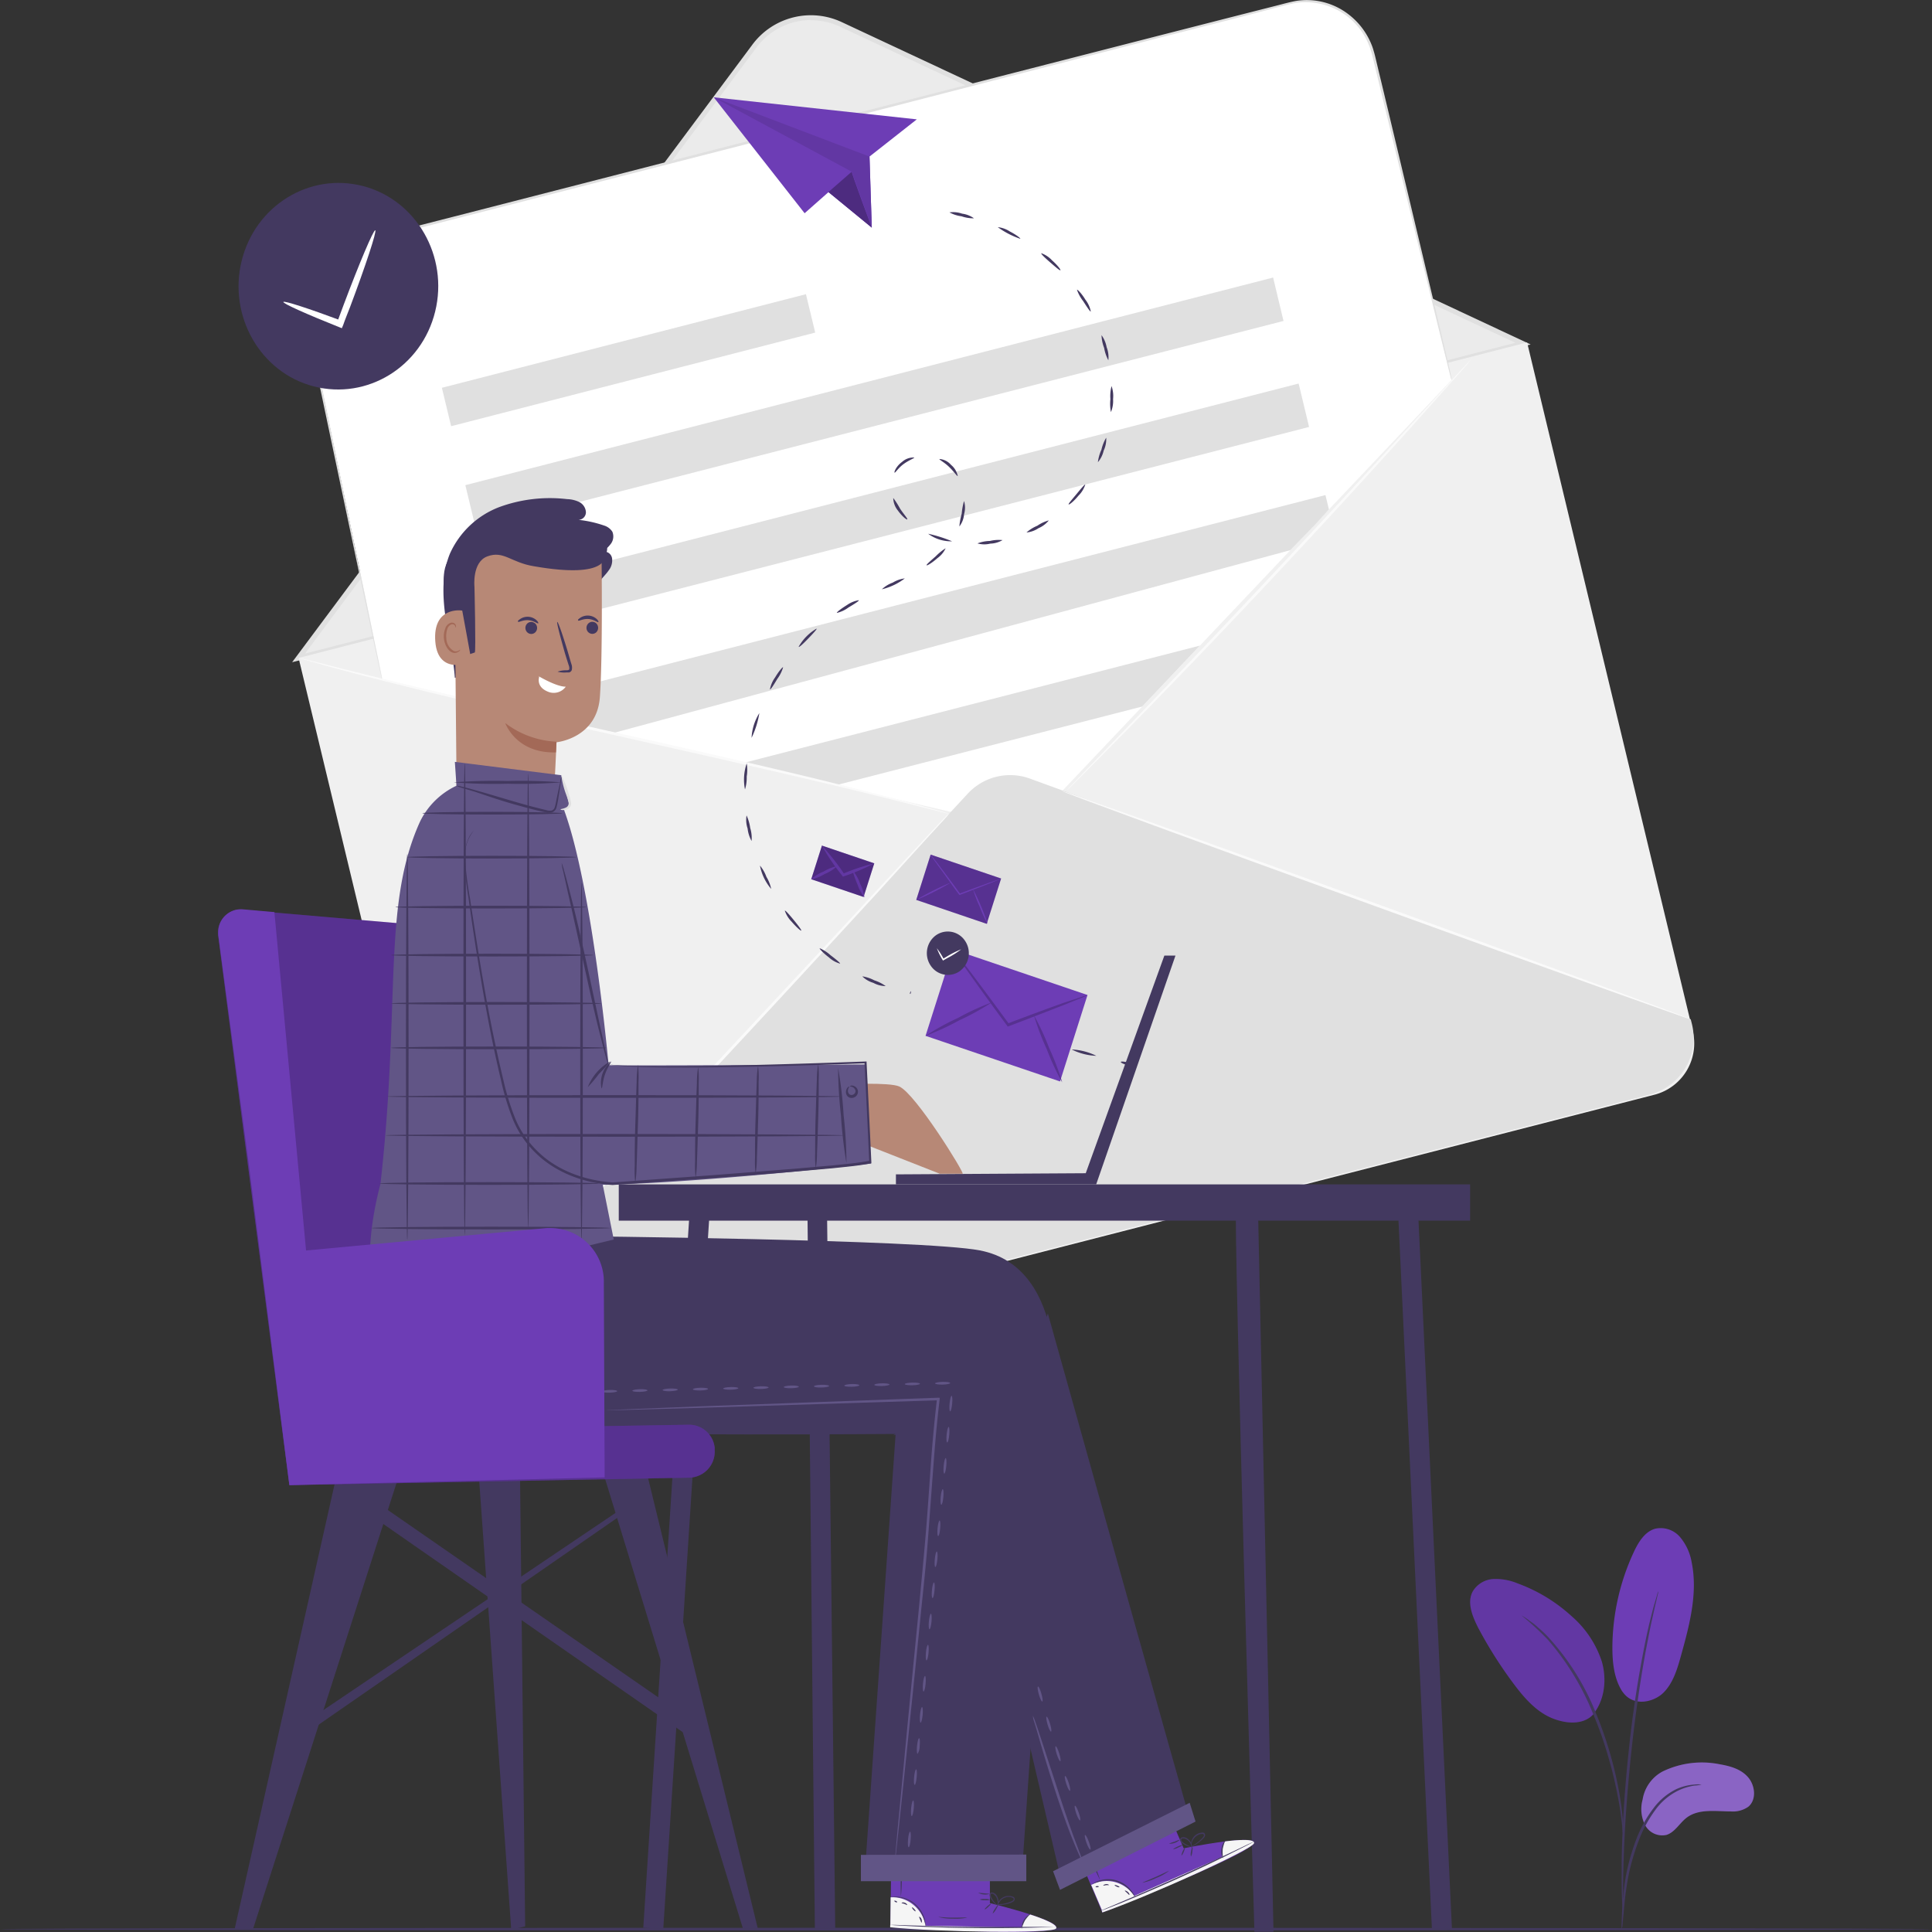<svg id="Layer_1" data-name="Layer 1" xmlns="http://www.w3.org/2000/svg" viewBox="0 0 405 405"><rect x="0" y="0" width="405" height="405" fill="#333333" stroke="none"/><defs><style>.cls-1{fill:#ebebeb;}.cls-2{fill:#e0e0e0;}.cls-3{fill:#f0f0f0;}.cls-4{fill:#fff;}.cls-5{fill:#fafafa;}.cls-6{fill:#433960;}.cls-7{fill:#6d3db5;}.cls-8{opacity:0.3;}.cls-10,.cls-9{opacity:0.1;}.cls-9{isolation:isolate;}.cls-11{opacity:0.2;}.cls-12{fill:#f5f5f5;}.cls-13{fill:#b78876;}.cls-14{fill:#a36957;}.cls-15{fill:#615586;}</style></defs><g id="freepik--background-complete--inject-96"><path class="cls-1" d="M157.36,9.84,61.93,137.91,318.57,72,175.62,5.11A14.81,14.81,0,0,0,157.36,9.84Z" transform="translate(0.66 0)"/><path class="cls-2" d="M60.58,138.82,156.94,9.52a15.28,15.28,0,0,1,18.91-4.86L320.2,72.21ZM169.35,4.2a14.37,14.37,0,0,0-11.57,5.94h0L63.28,137,317,71.86,175.41,5.58a14.27,14.27,0,0,0-6.06-1.33Z" transform="translate(0.66 0)"/><path class="cls-3" d="M61.93,137.92,319.46,71.78h0L354.16,216a11.12,11.12,0,0,1-7.83,13.44l-236.7,60.78a10.72,10.72,0,0,1-13-8.09L61.93,137.92Z" transform="translate(0.66 0)"/><path class="cls-4" d="M303.61,79.68l-89.22,94.17L79.54,142.49,64.11,68.6A14.93,14.93,0,0,1,74.69,50.77L269.77.67a14.39,14.39,0,0,1,17.47,10.85v0Z" transform="translate(0.66 0)"/><path class="cls-2" d="M202.14,166.44,96.19,280.81h0a11.79,11.79,0,0,0,14.31,8.9h0l234.88-60.32A12.24,12.24,0,0,0,354,214.61l-.23-.91L215.23,163.21A12.12,12.12,0,0,0,202.14,166.44Z" transform="translate(0.66 0)"/><polygon class="cls-2" points="92.63 81.29 168.95 61.67 170.89 69.72 94.57 89.34 92.63 81.29"/><polygon class="cls-2" points="97.55 101.7 266.88 58.18 269.06 67.28 99.74 110.79 97.55 101.7"/><polygon class="cls-2" points="102.9 123.92 272.23 80.4 274.42 89.5 105.09 133.01 102.9 123.92"/><polygon class="cls-2" points="275.79 109.85 270.49 115.33 128.34 153.72 109.76 149.23 109.06 147.15 277.85 103.78 278.58 106.79 275.79 109.85"/><polygon class="cls-2" points="239.43 148.11 175.39 164.56 155.81 159.94 251.52 135.34 239.43 148.11"/><path class="cls-5" d="M198.27,170.61a3.2,3.2,0,0,1-.24.31l-.76.86-3,3.26L183.4,187c-9.24,10.05-22.05,24-36.24,39.18S120,255.07,110.44,264.87c-4.75,4.89-8.62,8.85-11.3,11.55L96,279.53l-.82.8a2.35,2.35,0,0,1-.29.26,1.42,1.42,0,0,1,.25-.3l.78-.84,3-3.18,11.19-11.67c9.44-9.87,22.4-23.57,36.61-38.82s27.07-29,36.34-39.07l11-11.82,3-3.19.8-.82Z" transform="translate(0.66 0)"/><path class="cls-5" d="M353.77,213.68c0,.14-29.59-10.45-66-23.67s-65.85-24-65.8-24.19,29.59,10.44,66,23.65S353.82,213.52,353.77,213.68Z" transform="translate(0.66 0)"/><path class="cls-5" d="M307.85,75.14a1.24,1.24,0,0,1-.19.26l-.56.72-2.38,2.72-8.85,9.93c-7.5,8.36-17.94,19.81-29.65,32.31s-22.52,23.66-30.36,31.67l-9.33,9.45L224,164.73l-.67.66c-.16.14-.24.21-.25.2l.21-.25.63-.69,2.5-2.61,9.2-9.57c7.78-8.09,18.48-19.29,30.19-31.78S288,96.83,295.54,88.54l9-9.8L307,76.09l.65-.69A1.86,1.86,0,0,1,307.85,75.14Z" transform="translate(0.66 0)"/><path class="cls-5" d="M198.27,170.61a1.36,1.36,0,0,1-.35-.07l-1-.25-4-1c-3.43-.89-8.41-2.14-14.58-3.64-12.32-3-29.41-6.89-48.3-11.12s-36-8.17-48.27-11.29c-6.15-1.55-11.12-2.85-14.54-3.81l-3.94-1.11-1-.3a1.12,1.12,0,0,1-.35-.12l.36.07,1,.24,4,1c3.44.89,8.42,2.13,14.58,3.63,12.32,3,29.41,6.9,48.3,11.12s36,8.17,48.27,11.29c6.16,1.55,11.13,2.85,14.55,3.81l3.93,1.11,1,.3Z" transform="translate(0.66 0)"/><path class="cls-2" d="M303.61,79.68s-.1-.34-.27-1l-.73-2.93c-.64-2.6-1.58-6.4-2.78-11.29L289.74,22.87c-.54-2.2-1.08-4.45-1.64-6.74-.27-1.14-.55-2.31-.84-3.48-.14-.59-.28-1.18-.46-1.75a12.22,12.22,0,0,0-.6-1.7A14.2,14.2,0,0,0,274.92.59a13.58,13.58,0,0,0-3.82,0c-1.26.23-2.55.59-3.84.91l-7.87,2.07-16.45,4.2L169.85,26.62,96.67,45.38,80.24,49.59l-4,1a22.14,22.14,0,0,0-3.81,1.19,14.33,14.33,0,0,0-5.93,5,15.06,15.06,0,0,0-1.77,3.43,16.8,16.8,0,0,0-.81,3.72c-.29,2.54.39,5,.87,7.39L67.66,85.2c3.66,17.7,6.61,32,8.66,41.92,1,4.95,1.79,8.78,2.34,11.39.25,1.3.45,2.29.59,3s.18,1,.18,1-.09-.34-.24-1l-.64-2.95c-.57-2.62-1.38-6.45-2.43-11.39-2.1-9.9-5.11-24.21-8.84-41.88-.92-4.42-1.91-9.05-2.92-13.89-.48-2.38-1.18-4.9-.88-7.52A15.73,15.73,0,0,1,64.3,60a16.65,16.65,0,0,1,1.81-3.54,14.4,14.4,0,0,1,2.7-3,13.41,13.41,0,0,1,3.42-2.15,21.88,21.88,0,0,1,3.88-1.23l4-1,16.46-4.21,73.18-18.8L242.94,7.3l16.43-4.2,7.87-2c1.29-.33,2.56-.69,3.88-.92a14.31,14.31,0,0,1,11,2.9A15,15,0,0,1,286.7,9a12.13,12.13,0,0,1,.62,1.75c.18.59.32,1.18.46,1.77.28,1.17.55,2.34.83,3.49.56,2.3,1.09,4.55,1.62,6.74l9.92,41.62c1.16,4.91,2.06,8.72,2.67,11.32.3,1.3.53,2.28.68,3A3.45,3.45,0,0,1,303.61,79.68Z" transform="translate(0.66 0)"/></g><g id="freepik--Floor--inject-96"><path class="cls-6" d="M404.34,404.4c0,.16-90.66.28-202.5.28s-202.5-.11-202.5-.28,90.65-.29,202.5-.29S404.34,404.26,404.34,404.4Z" transform="translate(0.66 0)"/></g><g id="freepik--mail-sent--inject-96"><polygon class="cls-7" points="192.19 25.02 182.27 32.82 182.75 47.71 173.68 40.27 168.67 44.7 149.62 20.4 192.19 25.02"/><path class="cls-7" d="M177.88,36c0,.45,4.21,11.72,4.21,11.72L173,40.26Z" transform="translate(0.66 0)"/><g class="cls-8"><path d="M177.88,36c0,.45,4.21,11.72,4.21,11.72L173,40.26Z" transform="translate(0.66 0)"/></g><polygon class="cls-7" points="149.62 20.4 178.54 35.99 182.75 47.71 182.27 32.82 149.62 20.4"/><polygon class="cls-9" points="149.62 20.4 178.54 35.99 182.75 47.71 182.27 32.82 149.62 20.4"/><path class="cls-6" d="M229.16,221.33A12.49,12.49,0,0,1,224,220,12.81,12.81,0,0,1,229.16,221.33Z" transform="translate(0.66 0)"/><path class="cls-6" d="M237.36,223.4c0,.16-.75.1-1.6-.1s-1.5-.52-1.47-.68.75-.1,1.6.12S237.4,223.24,237.36,223.4Z" transform="translate(0.66 0)"/><path class="cls-6" d="M203.51,45.76a7.48,7.48,0,0,1-2.61-.42,7.1,7.1,0,0,1-2.53-.82,5.74,5.74,0,0,1,2.66.27A5.5,5.5,0,0,1,203.51,45.76Z" transform="translate(0.66 0)"/><path class="cls-6" d="M213.22,50.06a17.64,17.64,0,0,1-4.72-2.44,5.58,5.58,0,0,1,2.51.89C212.33,49.19,213.3,49.93,213.22,50.06Z" transform="translate(0.66 0)"/><path class="cls-6" d="M221.63,56.65c-.11.11-1-.66-2.13-1.64s-2-1.8-1.87-1.93a5.68,5.68,0,0,1,2.25,1.5C221,55.57,221.74,56.54,221.63,56.65Z" transform="translate(0.66 0)"/><path class="cls-6" d="M228,65.3c-.14.07-.8-.94-1.6-2.18a8.23,8.23,0,0,1-1.3-2.38c.11-.09,1,.8,1.76,2.07A5.85,5.85,0,0,1,228,65.3Z" transform="translate(0.66 0)"/><path class="cls-6" d="M231.68,75.52a8.48,8.48,0,0,1-.88-2.58,8.21,8.21,0,0,1-.55-2.68,6.08,6.08,0,0,1,1.07,2.52A5.82,5.82,0,0,1,231.68,75.52Z" transform="translate(0.66 0)"/><path class="cls-6" d="M232.22,86.39a9.26,9.26,0,0,1-.11-2.73,8.36,8.36,0,0,1,.24-2.73,6.22,6.22,0,0,1,.32,2.74A6,6,0,0,1,232.22,86.39Z" transform="translate(0.66 0)"/><path class="cls-6" d="M229.49,96.89a8.83,8.83,0,0,1,.74-2.62,8.73,8.73,0,0,1,1-2.52,5.6,5.6,0,0,1-.53,2.71A5.63,5.63,0,0,1,229.49,96.89Z" transform="translate(0.66 0)"/><path class="cls-6" d="M223.36,105.74c-.1-.13.68-1,1.64-2.16s1.71-2.07,1.84-2a5.67,5.67,0,0,1-1.43,2.33C224.44,105.11,223.46,105.85,223.36,105.74Z" transform="translate(0.66 0)"/><path class="cls-6" d="M214.52,111.62a8.22,8.22,0,0,1,2.27-1.41,7.79,7.79,0,0,1,2.41-1.12,5.49,5.49,0,0,1-2.16,1.63A5.36,5.36,0,0,1,214.52,111.62Z" transform="translate(0.66 0)"/><path class="cls-6" d="M204.24,113.91a7.76,7.76,0,0,1,2.61-.51,7.88,7.88,0,0,1,2.65-.18,5.35,5.35,0,0,1-2.58.74A5.18,5.18,0,0,1,204.24,113.91Z" transform="translate(0.66 0)"/><path class="cls-6" d="M193.91,111.89a28.56,28.56,0,0,1,5,1.58,8,8,0,0,1-5-1.58Z" transform="translate(0.66 0)"/><path class="cls-6" d="M186.59,104.39a17.54,17.54,0,0,1,1.44,2.26c.82,1.22,1.61,2.07,1.5,2.22s-1.09-.62-2-1.89A4.27,4.27,0,0,1,186.59,104.39Z" transform="translate(0.66 0)"/><path class="cls-6" d="M191,95.91c0,.16-1.09.53-2.23,1.36s-1.76,1.89-1.9,1.81.3-1.33,1.58-2.26A3.55,3.55,0,0,1,191,95.91Z" transform="translate(0.66 0)"/><path class="cls-6" d="M200.11,99.79c-.14.08-.79-.93-1.83-1.93s-2.1-1.49-2-1.64a3.55,3.55,0,0,1,2.42,1.23A4.07,4.07,0,0,1,200.11,99.79Z" transform="translate(0.66 0)"/><path class="cls-6" d="M200.45,110.36a13.4,13.4,0,0,1,.49-2.66,13.5,13.5,0,0,1,.49-2.67,4.87,4.87,0,0,1,0,2.78A4.72,4.72,0,0,1,200.45,110.36Z" transform="translate(0.66 0)"/><path class="cls-6" d="M193.58,118.49c-.09-.13.82-.91,1.91-1.87a11.54,11.54,0,0,1,2.08-1.69,5.27,5.27,0,0,1-1.72,2.07C194.72,118,193.66,118.63,193.58,118.49Z" transform="translate(0.66 0)"/><path class="cls-6" d="M184.21,123.53a6.57,6.57,0,0,1,2.28-1.4,6.33,6.33,0,0,1,2.52-.88,12.81,12.81,0,0,1-4.8,2.28Z" transform="translate(0.66 0)"/><path class="cls-6" d="M174.77,128.48c-.08-.14.87-.87,2.14-1.66a6,6,0,0,1,2.46-1c.08.16-.94.79-2.19,1.54A6.49,6.49,0,0,1,174.77,128.48Z" transform="translate(0.66 0)"/><path class="cls-6" d="M166.75,135.6a10.19,10.19,0,0,1,3.77-3.83c.1.12-.71,1-1.74,2.07S166.91,135.71,166.75,135.6Z" transform="translate(0.66 0)"/><path class="cls-6" d="M160.74,144.53a6.17,6.17,0,0,1,1.08-2.52c.77-1.29,1.56-2.22,1.68-2.13a7.8,7.8,0,0,1-1.21,2.43C161.53,143.59,160.88,144.6,160.74,144.53Z" transform="translate(0.66 0)"/><path class="cls-6" d="M156.89,154.68a10.62,10.62,0,0,1,1.63-5.19,18.82,18.82,0,0,1-1.63,5.18Z" transform="translate(0.66 0)"/><path class="cls-6" d="M155.51,165.49a10.41,10.41,0,0,1,.36-5.45,8.4,8.4,0,0,1,0,2.74A8.29,8.29,0,0,1,155.51,165.49Z" transform="translate(0.66 0)"/><path class="cls-6" d="M156.89,176.29a6.83,6.83,0,0,1-.83-2.61,5.66,5.66,0,0,1-.22-2.74,9.14,9.14,0,0,1,.76,2.63A6.93,6.93,0,0,1,156.89,176.29Z" transform="translate(0.66 0)"/><path class="cls-6" d="M161,186.34a10.53,10.53,0,0,1-2.35-4.89,7.91,7.91,0,0,1,1.35,2.36A8.06,8.06,0,0,1,161,186.34Z" transform="translate(0.66 0)"/><path class="cls-6" d="M167.3,195.07c-.1.1-1-.69-2-1.85a6,6,0,0,1-1.44-2.32c.13-.1.92.81,1.86,1.95S167.41,195,167.3,195.07Z" transform="translate(0.66 0)"/><path class="cls-6" d="M175.44,202a5.66,5.66,0,0,1-2.34-1.31c-1.18-.89-2-1.78-1.93-1.91a7.93,7.93,0,0,1,2.26,1.45C174.59,201.11,175.52,201.87,175.44,202Z" transform="translate(0.66 0)"/><path class="cls-6" d="M185,206.71a5.5,5.5,0,0,1-2.59-.68,5.43,5.43,0,0,1-2.31-1.36,7.81,7.81,0,0,1,2.51.83A8.41,8.41,0,0,1,185,206.71Z" transform="translate(0.66 0)"/><path class="cls-6" d="M190.27,208.1c0,.15-.09.27-.14.26s-.07-.14,0-.3.09-.27.14-.26S190.3,208,190.27,208.1Z" transform="translate(0.66 0)"/><polygon class="cls-7" points="172.3 177.26 183.27 180.98 181.03 188.03 170.06 184.31 172.3 177.26"/><g class="cls-8"><polygon points="172.3 177.26 183.27 180.98 181.03 188.03 170.06 184.31 172.3 177.26"/></g><path class="cls-7" d="M182.58,181a46,46,0,0,1-6.35,2.7l-.19.07-.12-.17-.19-.25a44.64,44.64,0,0,1-4.1-6.08,48.52,48.52,0,0,1,4.54,5.74l.18.25-.31-.09A41.09,41.09,0,0,1,182.58,181Z" transform="translate(0.66 0)"/><g class="cls-10"><path d="M182.58,181a46,46,0,0,1-6.35,2.7l-.19.07-.12-.17-.19-.25a44.64,44.64,0,0,1-4.1-6.08,48.52,48.52,0,0,1,4.54,5.74l.18.25-.31-.09A41.09,41.09,0,0,1,182.58,181Z" transform="translate(0.66 0)"/></g><path class="cls-7" d="M174.77,181.59a8.19,8.19,0,0,1-2.57,1.63,8.84,8.84,0,0,1-2.83,1.11A8.46,8.46,0,0,1,172,182.7,8.73,8.73,0,0,1,174.77,181.59Z" transform="translate(0.66 0)"/><g class="cls-10"><path d="M174.77,181.59a8.19,8.19,0,0,1-2.57,1.63,8.84,8.84,0,0,1-2.83,1.11A8.46,8.46,0,0,1,172,182.7,8.73,8.73,0,0,1,174.77,181.59Z" transform="translate(0.66 0)"/></g><path class="cls-7" d="M180.54,188.11a8.62,8.62,0,0,1-1.41-2.62c-.66-1.55-1.1-2.87-.9-2.85a8.62,8.62,0,0,1,1.41,2.62A8.33,8.33,0,0,1,180.54,188.11Z" transform="translate(0.66 0)"/><g class="cls-10"><path d="M180.54,188.11a8.62,8.62,0,0,1-1.41-2.62c-.66-1.55-1.1-2.87-.9-2.85a8.62,8.62,0,0,1,1.41,2.62A8.33,8.33,0,0,1,180.54,188.11Z" transform="translate(0.66 0)"/></g><polygon class="cls-7" points="199.78 199.02 227.97 208.58 222.21 226.7 194.02 217.14 199.78 199.02"/><path class="cls-7" d="M227.28,208.6a6.57,6.57,0,0,1-1.26.59l-3.51,1.42c-3,1.17-7.11,2.77-11.73,4.52l-.19.07-.12-.17-.47-.64c-3.07-4.14-5.83-8-7.81-10.79l-2.36-3.3A8.7,8.7,0,0,1,199,199a8.32,8.32,0,0,1,1,1.13l2.45,3.2c2.06,2.71,4.86,6.49,7.94,10.69l.47.63-.31-.09c4.61-1.74,8.77-3.28,11.78-4.35L226,209A7.75,7.75,0,0,1,227.28,208.6Z" transform="translate(0.66 0)"/><g class="cls-11"><path d="M227.28,208.6a6.57,6.57,0,0,1-1.26.59l-3.51,1.42c-3,1.17-7.11,2.77-11.73,4.52l-.19.07-.12-.17-.47-.64c-3.07-4.14-5.83-8-7.81-10.79l-2.36-3.3A8.7,8.7,0,0,1,199,199a8.32,8.32,0,0,1,1,1.13l2.45,3.2c2.06,2.71,4.86,6.49,7.94,10.69l.47.63-.31-.09c4.61-1.74,8.77-3.28,11.78-4.35L226,209A7.75,7.75,0,0,1,227.28,208.6Z" transform="translate(0.66 0)"/></g><path class="cls-7" d="M207.23,210.14a53.42,53.42,0,0,1-6.83,3.76,56.46,56.46,0,0,1-7.07,3.26,51,51,0,0,1,6.83-3.77A51.31,51.31,0,0,1,207.23,210.14Z" transform="translate(0.66 0)"/><g class="cls-11"><path d="M207.23,210.14a53.42,53.42,0,0,1-6.83,3.76,56.46,56.46,0,0,1-7.07,3.26,51,51,0,0,1,6.83-3.77A51.31,51.31,0,0,1,207.23,210.14Z" transform="translate(0.66 0)"/></g><path class="cls-7" d="M222,226.89a53.73,53.73,0,0,1-3.22-6.92,54.48,54.48,0,0,1-2.71-7.15,51.75,51.75,0,0,1,3.22,6.92A53.09,53.09,0,0,1,222,226.89Z" transform="translate(0.66 0)"/><g class="cls-11"><path d="M222,226.89a53.73,53.73,0,0,1-3.22-6.92,54.48,54.48,0,0,1-2.71-7.15,51.75,51.75,0,0,1,3.22,6.92A53.09,53.09,0,0,1,222,226.89Z" transform="translate(0.66 0)"/></g><path class="cls-6" d="M200.64,203.5a4.32,4.32,0,0,1-6.15-1,4.65,4.65,0,0,1,.94-6.36,4.32,4.32,0,0,1,6.15,1,4.64,4.64,0,0,1-.94,6.35Z" transform="translate(0.66 0)"/><path class="cls-4" d="M200.84,199a19.53,19.53,0,0,1-3,1.89l-.7.4-.13.07-.07-.12a14.78,14.78,0,0,1-1.21-2.46,13.85,13.85,0,0,1,1.46,2.31L197,201l.7-.41A19.85,19.85,0,0,1,200.84,199Z" transform="translate(0.66 0)"/><polygon class="cls-7" points="195.09 179.15 209.86 184.16 206.84 193.66 192.07 188.64 195.09 179.15"/><g class="cls-11"><polygon points="195.09 179.15 209.86 184.16 206.84 193.66 192.07 188.64 195.09 179.15"/></g><path class="cls-7" d="M209.17,184.17a3.51,3.51,0,0,1-.65.31l-1.85.75c-1.55.61-3.72,1.45-6.14,2.36h-.1l-.06-.09-.24-.34c-1.62-2.19-3-4.19-4.1-5.65l-1.21-1.69a5.59,5.59,0,0,1-.41-.66,3.48,3.48,0,0,1,.5.59l1.3,1.68c1.07,1.42,2.54,3.39,4.15,5.59l.25.34h-.16c2.41-.91,4.59-1.72,6.17-2.28l1.87-.65A3.09,3.09,0,0,1,209.17,184.17Z" transform="translate(0.66 0)"/><g class="cls-11"><path class="cls-7" d="M209.17,184.17a3.51,3.51,0,0,1-.65.31l-1.85.75c-1.55.61-3.72,1.45-6.14,2.36h-.1l-.06-.09-.24-.34c-1.62-2.19-3-4.19-4.1-5.65l-1.21-1.69a5.59,5.59,0,0,1-.41-.66,3.48,3.48,0,0,1,.5.59l1.3,1.68c1.07,1.42,2.54,3.39,4.15,5.59l.25.34h-.16c2.41-.91,4.59-1.72,6.17-2.28l1.87-.65A3.09,3.09,0,0,1,209.17,184.17Z" transform="translate(0.66 0)"/></g><path class="cls-7" d="M198.67,185a57.43,57.43,0,0,1-7.29,3.68,54.11,54.11,0,0,1,7.29-3.68Z" transform="translate(0.66 0)"/><g class="cls-11"><path class="cls-7" d="M198.67,185a57.43,57.43,0,0,1-7.29,3.68,54.11,54.11,0,0,1,7.29-3.68Z" transform="translate(0.66 0)"/></g><path class="cls-7" d="M206.42,193.75a26.43,26.43,0,0,1-1.68-3.62,29.83,29.83,0,0,1-1.43-3.75,52.49,52.49,0,0,1,3.11,7.37Z" transform="translate(0.66 0)"/><g class="cls-11"><path class="cls-7" d="M206.42,193.75a26.43,26.43,0,0,1-1.68-3.62,29.83,29.83,0,0,1-1.43-3.75,52.49,52.49,0,0,1,3.11,7.37Z" transform="translate(0.66 0)"/></g><path class="cls-6" d="M90.56,65.32C87.72,76.89,76.33,83.89,65.12,81S47.14,66.24,50,54.67,64.22,36.09,75.43,39,93.41,53.74,90.56,65.32Z" transform="translate(0.66 0)"/><path class="cls-4" d="M78,48.27c.37.16-2,7.39-5.31,16.18-.49,1.27-1,2.49-1.41,3.69L71,68.8l-.63-.25c-6.79-2.71-11.75-4.93-11.63-5.25S64,64.65,70.88,67.21l-.89.42,1.38-3.71C74.67,55.13,77.64,48.16,78,48.27Z" transform="translate(0.66 0)"/></g><g id="freepik--Plant--inject-96"><path class="cls-7" d="M347.85,371.36a18.87,18.87,0,0,1,12-1.52c2.19.38,4.46,1,5.95,2.74s1.77,4.68.06,6.14a5.61,5.61,0,0,1-3.74,1c-3.19,0-6.72-.62-9.27,1.36-1.45,1.13-2.41,3-4.15,3.56a4.07,4.07,0,0,1-4.51-2.07,7.43,7.43,0,0,1-.51-5.34A8.11,8.11,0,0,1,347.85,371.36Z" transform="translate(0.66 0)"/><g class="cls-11"><path class="cls-4" d="M347.85,371.36a18.87,18.87,0,0,1,12-1.52c2.19.38,4.46,1,5.95,2.74s1.77,4.68.06,6.14a5.61,5.61,0,0,1-3.74,1c-3.19,0-6.72-.62-9.27,1.36-1.45,1.13-2.41,3-4.15,3.56a4.07,4.07,0,0,1-4.51-2.07,7.43,7.43,0,0,1-.51-5.34A8.11,8.11,0,0,1,347.85,371.36Z" transform="translate(0.66 0)"/></g><path class="cls-7" d="M339.46,354.62c2.24,3.3,6.6,2.21,8.61.19s2.88-4.94,3.65-7.73c1.77-6.37,3.56-13.05,2.25-19.53a11.18,11.18,0,0,0-2.42-5.31,5.35,5.35,0,0,0-5.2-1.79c-2.2.6-3.56,2.82-4.54,4.94a47.9,47.9,0,0,0-4.47,20c0,3.22.37,6.6,2.12,9.26" transform="translate(0.66 0)"/><path class="cls-7" d="M333.31,359.36c2.43-3,2.89-7.33,1.81-11.07a21.38,21.38,0,0,0-6.34-9.5,34,34,0,0,0-11.35-6.88,11.85,11.85,0,0,0-5.12-.9,5.37,5.37,0,0,0-4.29,2.68c-1.19,2.35,0,5.18,1.19,7.54A90,90,0,0,0,316.67,353c2.24,3,4.81,5.92,8.21,7.25s6.95,1.19,8.76-1.25" transform="translate(0.66 0)"/><g class="cls-10"><path d="M333.31,359.36c2.43-3,2.89-7.33,1.81-11.07a21.38,21.38,0,0,0-6.34-9.5,34,34,0,0,0-11.35-6.88,11.85,11.85,0,0,0-5.12-.9,5.37,5.37,0,0,0-4.29,2.68c-1.19,2.35,0,5.18,1.19,7.54A90,90,0,0,0,316.67,353c2.24,3,4.81,5.92,8.21,7.25s6.95,1.19,8.76-1.25" transform="translate(0.66 0)"/></g><path class="cls-6" d="M339.31,404.46a7.52,7.52,0,0,0,.2-1.5c.11-1.1.23-2.46.39-4.14.2-2,.49-4,.89-6a47,47,0,0,1,2.12-7.09,26.34,26.34,0,0,1,3.51-6.42,13,13,0,0,1,4.43-3.81,12,12,0,0,1,3.73-1.2,7,7,0,0,0,1.44-.21,5.94,5.94,0,0,0-1.46,0,11.06,11.06,0,0,0-3.9,1A13.25,13.25,0,0,0,346,379a25.7,25.7,0,0,0-3.64,6.54,45.56,45.56,0,0,0-2.1,7.25,51.81,51.81,0,0,0-.77,6.08c-.13,1.74-.18,3.11-.2,4.14A7.41,7.41,0,0,0,339.31,404.46Z" transform="translate(0.66 0)"/><path class="cls-6" d="M339.58,401.29a2.66,2.66,0,0,0,0-.69v-2c0-1.73,0-4.23.08-7.32.15-6.21.66-14.72,1.66-24.09s2.33-17.81,3.54-23.82c.28-1.51.57-2.87.84-4.07s.49-2.23.7-3.1.33-1.43.45-1.94a2.7,2.7,0,0,0,.12-.69,2.78,2.78,0,0,0-.23.65l-.56,1.92c-.25.82-.51,1.85-.8,3s-.62,2.55-.94,4.07a236.54,236.54,0,0,0-3.68,23.86c-1,9.39-1.44,17.95-1.48,24.14,0,3.11,0,5.6.1,7.33.05.81.09,1.47.12,2A3.36,3.36,0,0,0,339.58,401.29Z" transform="translate(0.66 0)"/><path class="cls-6" d="M339.62,384.81a14.3,14.3,0,0,0,0-2.07,56.21,56.21,0,0,0-.62-5.64,80.56,80.56,0,0,0-5.09-17.93,52,52,0,0,0-9.77-15.72,23.86,23.86,0,0,0-2.29-2.21c-.35-.31-.67-.61-1-.86l-.88-.63a13.55,13.55,0,0,0-1.7-1.13,61.2,61.2,0,0,1,5.56,5.13,54.9,54.9,0,0,1,9.52,15.65,77.88,77.88,0,0,1,3.34,9.64c.87,3,1.46,5.78,1.9,8.13s.65,4.25.8,5.58A14.29,14.29,0,0,0,339.62,384.81Z" transform="translate(0.66 0)"/></g><g id="freepik--Device--inject-96"><polygon class="cls-6" points="187.81 248.28 229.79 248.28 246.41 200.32 244.08 200.32 227.6 245.94 187.81 246.18 187.81 248.28"/></g><g id="freepik--Desk--inject-96"><polygon class="cls-6" points="169.27 254.34 170.82 404.6 175.09 404.6 173.36 253.24 169.27 254.34"/><path class="cls-6" d="M258.45,252.88c-.57,2.87,3.85,152.06,3.85,152.06h4l-3.26-152.06Z" transform="translate(0.66 0)"/><polygon class="cls-6" points="308.18 248.28 129.71 248.28 129.71 255.89 144.44 255.89 134.85 404.11 139.04 404.35 148.64 255.89 293.16 255.89 300.17 404.41 304.37 404.41 297.36 255.89 308.18 255.89 308.18 248.28"/></g><g id="freepik--Character--inject-96"><path class="cls-7" d="M206.85,398.94V387.55l-20.66-.22L186,404l1.28.09c5.7.39,29,1.55,32.81.41C224.31,403.22,206.85,398.94,206.85,398.94Z" transform="translate(0.66 0)"/><path class="cls-12" d="M193.44,403.91a7.46,7.46,0,0,0-2.59-4.57,6.84,6.84,0,0,0-4.81-1.61l-.06,6Z" transform="translate(0.66 0)"/><path class="cls-12" d="M215.35,401.35s6.14,1.9,5.36,2.94-24.36.77-34.76-.28v-.48l27.51.55S214.15,401.39,215.35,401.35Z" transform="translate(0.66 0)"/><path class="cls-6" d="M185.67,403.51H186l1,.08,3.75.21c3.17.16,7.55.3,12.39.36s9.24,0,12.4-.07l3.76-.11,1-.05h.35a1,1,0,0,0-.35,0H203.17c-4.83,0-9.22-.19-12.39-.29l-3.76-.13h-1.35Z" transform="translate(0.66 0)"/><path class="cls-6" d="M213.49,404.4a8.58,8.58,0,0,1,.72-1.84,8.24,8.24,0,0,1,1.29-1.47,3.44,3.44,0,0,0-2,3.31Z" transform="translate(0.66 0)"/><path class="cls-6" d="M207.42,401.15a2.77,2.77,0,0,0,.67-.82c.3-.49.51-.91.45-.95s-.35.33-.67.82A2.69,2.69,0,0,0,207.42,401.15Z" transform="translate(0.66 0)"/><path class="cls-6" d="M205.76,400.26c.05.05.38-.17.74-.5s.61-.63.56-.68-.37.16-.73.49S205.72,400.17,205.76,400.26Z" transform="translate(0.66 0)"/><path class="cls-6" d="M204.73,398.19a2.31,2.31,0,0,0,1.07.15,2.34,2.34,0,0,0,1.08-.1,2.31,2.31,0,0,0-1.07-.16A2.48,2.48,0,0,0,204.73,398.19Z" transform="translate(0.66 0)"/><path class="cls-6" d="M204.38,396.77a3,3,0,0,0,2.44.22Z" transform="translate(0.66 0)"/><path class="cls-6" d="M208.15,399.3a4.24,4.24,0,0,0,1.33,0,8.42,8.42,0,0,0,1.41-.3,3.89,3.89,0,0,0,.81-.35.65.65,0,0,0,.33-.41.54.54,0,0,0-.19-.56,2.46,2.46,0,0,0-3.45,1.62v.37a3.58,3.58,0,0,1,.61-1.16,2.38,2.38,0,0,1,1.14-.76,2,2,0,0,1,1.58.14c.21.16.12.41-.11.56a4.13,4.13,0,0,1-.75.32,9.49,9.49,0,0,1-1.37.35A5.34,5.34,0,0,0,208.15,399.3Z" transform="translate(0.66 0)"/><path class="cls-6" d="M208.49,399.37a1.5,1.5,0,0,0,.17-.95,2.52,2.52,0,0,0-.35-1,1.33,1.33,0,0,0-1.11-.71.54.54,0,0,0-.41.63,1.7,1.7,0,0,0,.21.61,5.69,5.69,0,0,0,.62.84,1.84,1.84,0,0,0,.76.56s-.26-.25-.63-.69a4.74,4.74,0,0,1-.54-.83c-.18-.29-.3-.81,0-.87s.67.32.88.59a2.62,2.62,0,0,1,.36.9A4.39,4.39,0,0,1,208.49,399.37Z" transform="translate(0.66 0)"/><path class="cls-6" d="M186.15,397.68a7.91,7.91,0,0,1,1.52.07A6.51,6.51,0,0,1,191,399.2a7,7,0,0,1,2,3.11c.3.91.33,1.53.37,1.52s0-.15,0-.42a7.41,7.41,0,0,0-.21-1.16,6.36,6.36,0,0,0-5.52-4.64,4.35,4.35,0,0,0-1.14,0A.84.84,0,0,0,186.15,397.68Z" transform="translate(0.66 0)"/><path class="cls-6" d="M188.39,388.87a73.16,73.16,0,0,0-.2,8.76,40.15,40.15,0,0,0,.22-4.38A42.66,42.66,0,0,0,188.39,388.87Z" transform="translate(0.66 0)"/><path class="cls-6" d="M196.07,401.86a10.85,10.85,0,0,0,3,.35,11.27,11.27,0,0,0,3-.22c0-.07-1.35,0-3,0S196.08,401.79,196.07,401.86Z" transform="translate(0.66 0)"/><path class="cls-6" d="M192,401.81a5.5,5.5,0,0,0,.24.62c.13.32.21.6.28.6s.11-.34,0-.7S192.07,401.76,192,401.81Z" transform="translate(0.66 0)"/><path class="cls-6" d="M190.51,399.83a1.05,1.05,0,0,0,.29.5c.21.23.42.37.47.32s-.08-.27-.29-.49S190.56,399.78,190.51,399.83Z" transform="translate(0.66 0)"/><path class="cls-6" d="M188.34,398.91c0,.08.29.08.59.19s.52.29.57.24-.11-.34-.49-.48S188.32,398.85,188.34,398.91Z" transform="translate(0.66 0)"/><path class="cls-6" d="M186.8,398.48c0,.06.09.17.26.25s.33.07.35,0-.09-.18-.26-.25S186.8,398.41,186.8,398.48Z" transform="translate(0.66 0)"/><path class="cls-7" d="M247.47,387.45,242.94,377,224,385.63l6.43,15.28,1.2-.45c5.36-2.08,27.07-10.91,30.08-13.58C265.13,383.9,247.47,387.45,247.47,387.45Z" transform="translate(0.66 0)"/><path class="cls-12" d="M237.28,397.65a7.22,7.22,0,0,0-4.19-3.11,6.86,6.86,0,0,0-5,.59l2.32,5.46Z" transform="translate(0.66 0)"/><path class="cls-12" d="M256.22,386s6.35-.88,6,.4-21.9,11.06-31.79,14.5l-.15-.44,25.28-11.2S255.14,386.55,256.22,386Z" transform="translate(0.66 0)"/><path class="cls-6" d="M230,400.59l.34-.11,1-.37,3.51-1.4c2.95-1.22,7-2.94,11.44-4.94s8.41-3.91,11.27-5.34l3.38-1.7.91-.48a1.92,1.92,0,0,0,.31-.18l-.33.14-.93.43-3.41,1.64c-2.88,1.36-6.87,3.25-11.3,5.25s-8.48,3.76-11.41,5L231.33,400l-.94.4Z" transform="translate(0.66 0)"/><path class="cls-6" d="M255.74,389.58a8.8,8.8,0,0,1-.08-2,9.63,9.63,0,0,1,.59-1.89,2.91,2.91,0,0,0-.84,1.85A3,3,0,0,0,255.74,389.58Z" transform="translate(0.66 0)"/><path class="cls-6" d="M249,389.18a2.46,2.46,0,0,0,.28-1c.09-.59.1-1,0-1s-.19.44-.28,1A2,2,0,0,0,249,389.18Z" transform="translate(0.66 0)"/><path class="cls-6" d="M247,389a2.06,2.06,0,0,0,.47-.76c.2-.45.3-.84.24-.87s-.27.31-.47.76S247,389,247,389Z" transform="translate(0.66 0)"/><path class="cls-6" d="M245.28,387.64a2.57,2.57,0,0,0,1-.33c.55-.23,1-.48.94-.54s-.49.07-1,.31S245.25,387.56,245.28,387.64Z" transform="translate(0.66 0)"/><path class="cls-6" d="M244.39,386.49a3.06,3.06,0,0,0,2.31-.84,5.86,5.86,0,0,0-1.15.42A6.2,6.2,0,0,0,244.39,386.49Z" transform="translate(0.66 0)"/><path class="cls-6" d="M248.84,387.19a3.92,3.92,0,0,0,1.21-.56,8.23,8.23,0,0,0,1.16-.88,3.76,3.76,0,0,0,.61-.65.77.77,0,0,0,.13-.53.49.49,0,0,0-.39-.41,2.46,2.46,0,0,0-2.54,2.41,2.24,2.24,0,0,0,0,.52.94.94,0,0,0,.11.36,4,4,0,0,1,.1-1.33A2.5,2.5,0,0,1,250,385a2.06,2.06,0,0,1,1.49-.55c.26.06.28.33.12.56a4,4,0,0,1-.55.61,10.74,10.74,0,0,1-1.11.91C249.28,386.94,248.82,387.15,248.84,387.19Z" transform="translate(0.66 0)"/><path class="cls-6" d="M249.18,387.11a1.49,1.49,0,0,0-.23-.94,2.34,2.34,0,0,0-.73-.77,1.31,1.31,0,0,0-1.28-.18.56.56,0,0,0-.13.75,1.3,1.3,0,0,0,.44.46,4,4,0,0,0,.9.51,1.84,1.84,0,0,0,.92.19s-.34-.12-.85-.36a4.8,4.8,0,0,1-.83-.52c-.28-.19-.59-.61-.31-.81a1.15,1.15,0,0,1,1,.17,2.1,2.1,0,0,1,.7.66A6.46,6.46,0,0,1,249.18,387.11Z" transform="translate(0.66 0)"/><path class="cls-6" d="M228.14,395.08a7.65,7.65,0,0,1,1.42-.58,6.34,6.34,0,0,1,6.68,1.83c.65.72.92,1.27,1,1.24a2,2,0,0,0-.17-.4,5.75,5.75,0,0,0-.66-.95,6.1,6.1,0,0,0-6.86-1.92,5.88,5.88,0,0,0-1,.51A1.18,1.18,0,0,0,228.14,395.08Z" transform="translate(0.66 0)"/><path class="cls-6" d="M226.65,386a37.28,37.28,0,0,0,1.53,4.14,40.72,40.72,0,0,0,1.78,4,39.45,39.45,0,0,0-1.54-4.09A41.51,41.51,0,0,0,226.65,386Z" transform="translate(0.66 0)"/><path class="cls-6" d="M238.84,394.67a11.88,11.88,0,0,0,2.89-1,10.52,10.52,0,0,0,2.66-1.48c0-.06-1.23.57-2.76,1.25S238.82,394.59,238.84,394.67Z" transform="translate(0.66 0)"/><path class="cls-6" d="M235.13,396.33c0,.08.22.23.47.47s.43.47.49.42,0-.35-.32-.62S235.15,396.27,235.13,396.33Z" transform="translate(0.66 0)"/><path class="cls-6" d="M233,395.17c0,.08.18.22.46.34s.53.15.56.09-.18-.22-.46-.33S233,395.08,233,395.17Z" transform="translate(0.66 0)"/><path class="cls-6" d="M230.63,395.26c0,.06.29-.05.61-.08a5.42,5.42,0,0,1,.61,0,.73.73,0,0,0-.63-.22C230.83,395,230.58,395.21,230.63,395.26Z" transform="translate(0.66 0)"/><path class="cls-6" d="M229,395.52c0,.07.16.12.34.11s.33-.07.33-.15-.16-.12-.34-.11S229,395.44,229,395.52Z" transform="translate(0.66 0)"/><path class="cls-7" d="M60,311.32,45.08,196.17a4.84,4.84,0,0,1,4-5.46,4.5,4.5,0,0,1,1,0l36,3.1a6.92,6.92,0,0,1,6.21,6.43l8.76,109Z" transform="translate(0.66 0)"/><g class="cls-11"><path d="M60,311.32,45.08,196.17a4.84,4.84,0,0,1,4-5.46,4.5,4.5,0,0,1,1,0l36,3.1a6.92,6.92,0,0,1,6.21,6.43l8.76,109Z" transform="translate(0.66 0)"/></g><path class="cls-6" d="M94.69,142.1c-.31-4.4-1.42-8.67-2-13s-.71-8.93.95-13A18.59,18.59,0,0,1,104,106.3a30.83,30.83,0,0,1,14.21-1.67,6.29,6.29,0,0,1,2.52.59,2.56,2.56,0,0,1,1.43,2.07,1.59,1.59,0,0,1-1.48,1.68h-.11a24.19,24.19,0,0,1,5.38,1.19,3.18,3.18,0,0,1,1.75,1.29,2.58,2.58,0,0,1-.24,2.45,7.25,7.25,0,0,1-1.82,1.76,1.67,1.67,0,0,1,2,1.35h0a3.35,3.35,0,0,1-.7,2.56c-.51.75-1.17,1.36-1.7,2.07-2.16,3-1.74,7.11-1.22,10.79" transform="translate(0.66 0)"/><path class="cls-13" d="M95.08,167.82l20.26-.37c.27-2.43.66-11.85.66-11.85s8.47-.81,9.09-9.47.36-28.64.36-28.64h0a28.39,28.39,0,0,0-29.51,1.94l-1.31.91Z" transform="translate(0.66 0)"/><path class="cls-6" d="M122.64,132.51a1.3,1.3,0,0,1,0-1.79,1.2,1.2,0,0,1,1.73,0,1.31,1.31,0,0,1,0,1.79,1.2,1.2,0,0,1-1.72,0Z" transform="translate(0.66 0)"/><path class="cls-6" d="M124.78,130.4c-.14.15-.92-.56-2.08-.64s-2,.49-2.15.32.09-.33.47-.6a2.82,2.82,0,0,1,3.38.26C124.74,130.06,124.85,130.34,124.78,130.4Z" transform="translate(0.66 0)"/><path class="cls-6" d="M111.41,130.6a1.29,1.29,0,0,1,.3,1.76,1.2,1.2,0,0,1-1.7.31,1.29,1.29,0,0,1-.31-1.76h0a1.18,1.18,0,0,1,1.69-.3Z" transform="translate(0.66 0)"/><path class="cls-6" d="M112.17,130.66c-.14.14-.92-.57-2.08-.65s-2,.49-2.14.33.08-.34.47-.6a2.77,2.77,0,0,1,3.37.26C112.13,130.31,112.24,130.6,112.17,130.66Z" transform="translate(0.66 0)"/><path class="cls-6" d="M116.22,140.8a5.47,5.47,0,0,1,1.88-.29c.31,0,.55-.07.58-.24a1.78,1.78,0,0,0-.16-.91c-.25-.81-.51-1.62-.77-2.48-1-3.54-1.77-6.45-1.59-6.5s1.16,2.77,2.22,6.3c.25.86.48,1.69.73,2.49a2.2,2.2,0,0,1,.08,1.32.82.82,0,0,1-.56.47h-.51A5.53,5.53,0,0,1,116.22,140.8Z" transform="translate(0.66 0)"/><path class="cls-4" d="M112.38,141.88c-1.15-.82,3.21,2.07,5.56,2.07a3.11,3.11,0,0,1-3.84,1C111.62,143.9,112.38,141.88,112.38,141.88Z" transform="translate(0.66 0)"/><path class="cls-14" d="M116,155.48a19.13,19.13,0,0,1-10.75-3.91s2.22,6.4,10.63,6.15Z" transform="translate(0.66 0)"/><path class="cls-6" d="M94.36,126.86l.44,11.24s3.81-1.2,4.07-1.32S98.8,123,98.8,123s-.54-5.18,2.71-6.37c3.42-1.27,4.9,1.28,9.75,2.07,16,2.79,14.87-2.28,14.87-2.28s2-2.22-2.09-4.67-14.36-3.27-20-1.27c-11,3.92-11.69,7.83-11.69,11.28C92.38,126.7,94.36,126.86,94.36,126.86Z" transform="translate(0.66 0)"/><path class="cls-13" d="M96.24,128c-.18-.07-6.22-.88-5.65,6.48s7.58,4.34,7.58,4.15S96.24,128,96.24,128Z" transform="translate(0.66 0)"/><path class="cls-14" d="M95.79,136.18a1.8,1.8,0,0,1-.32.22,1.23,1.23,0,0,1-.94.09,3.12,3.12,0,0,1-1.63-2.72,4.45,4.45,0,0,1,.2-1.88,1.49,1.49,0,0,1,.86-1,.65.65,0,0,1,.77.29c.11.2.07.35.11.36s.14-.14.06-.43a.77.77,0,0,0-.32-.45,1,1,0,0,0-.7-.12,1.78,1.78,0,0,0-1.21,1.24,4.43,4.43,0,0,0-.27,2.07c.16,1.48,1,2.81,2,3a1.36,1.36,0,0,0,1.13-.29C95.79,136.41,95.81,136.23,95.79,136.18Z" transform="translate(0.66 0)"/><path class="cls-13" d="M175.86,227.31s10-.49,12,.45c3.46,1.56,13.79,18.29,13.27,18.29h-4.78l-16-6.29-3.78,1Z" transform="translate(0.66 0)"/><path class="cls-6" d="M219,275.34S249,382.65,249,382.13s-26.89,13.39-26.89,13.39L204,317.91Z" transform="translate(0.66 0)"/><polygon class="cls-15" points="222.21 396.17 250.62 381.85 249.39 377.92 220.75 392.26 222.21 396.17"/><path class="cls-15" d="M217.82,356.69c-.15,0-.46-.63-.71-1.49s-.33-1.62-.18-1.66.46.62.71,1.49S218,356.64,217.82,356.69Z" transform="translate(0.66 0)"/><path class="cls-15" d="M219.67,363c-.15,0-.48-.62-.73-1.48s-.35-1.61-.21-1.66.47.62.73,1.48S219.81,362.91,219.67,363Z" transform="translate(0.66 0)"/><path class="cls-15" d="M221.61,369.19c-.15.05-.48-.61-.75-1.47s-.37-1.59-.23-1.65.48.61.75,1.47S221.75,369.19,221.61,369.19Z" transform="translate(0.66 0)"/><path class="cls-15" d="M223.63,375.4c-.15.06-.49-.6-.77-1.46s-.4-1.59-.25-1.64.49.6.77,1.46S223.77,375.4,223.63,375.4Z" transform="translate(0.66 0)"/><path class="cls-15" d="M225.74,381.62c-.14,0-.5-.6-.79-1.45s-.42-1.59-.27-1.64.49.59.79,1.45S225.9,381.54,225.74,381.62Z" transform="translate(0.66 0)"/><path class="cls-15" d="M227.9,387.74c-.15,0-.51-.59-.81-1.44s-.44-1.59-.3-1.64.51.59.81,1.44S228.07,387.69,227.9,387.74Z" transform="translate(0.66 0)"/><path class="cls-15" d="M226.33,390.32a4.84,4.84,0,0,1-.6-1.12c-.35-.75-.83-1.83-1.38-3.19-1.12-2.71-2.49-6.54-3.87-10.79s-2.55-8.15-3.37-11c-.38-1.32-.7-2.44-1-3.34a6,6,0,0,1-.28-1.26,7.54,7.54,0,0,1,.49,1.18c.28.78.66,1.9,1.12,3.3L221,375c1.37,4.26,2.68,8.09,3.71,10.83l1.22,3.25A6.26,6.26,0,0,1,226.33,390.32Z" transform="translate(0.66 0)"/><path class="cls-6" d="M79,267.88c.25-5.69-2.88,31.2,24.57,32.17s83.52.55,83.52.55l-6.56,93.55h32.93l6.88-99.52s3.5-28.83-15.59-32.51c-11.95-2.31-86.27-3-86.27-3Z" transform="translate(0.66 0)"/><polygon class="cls-15" points="180.47 394.35 215.14 394.35 215.14 388.77 180.47 388.83 180.47 394.35"/><path class="cls-15" d="M125.56,295.66a2,2,0,0,1,.35,0l1-.06,4-.18,14.89-.6L196,293h.32v.34c-.46,3.81-.84,7.83-1.16,11.93-.44,5.85-.86,11.55-1.27,17.06s-1,10.81-1.51,15.87c-1,10.08-1.95,19.18-2.73,26.83s-1.43,13.78-1.89,18.08c-.23,2.07-.41,3.77-.54,4.92-.06.54-.11,1-.15,1.27a2.13,2.13,0,0,1-.07.44,3.23,3.23,0,0,1,0-.44c0-.32.06-.74.1-1.28.1-1.16.25-2.82.44-4.93.41-4.3,1-10.48,1.72-18.1s1.62-16.75,2.61-26.85c.48-5.06,1-10.36,1.47-15.86s.83-11.22,1.26-17.06q.48-6.21,1.16-12l.29.32-50.23,1.59-14.89.42-4,.09h-1A1.32,1.32,0,0,1,125.56,295.66Z" transform="translate(0.66 0)"/><path class="cls-15" d="M128.73,291.61c0,.16-.7.3-1.58.33s-1.59-.09-1.59-.24.7-.31,1.58-.33S128.73,291.46,128.73,291.61Z" transform="translate(0.66 0)"/><path class="cls-15" d="M135.07,291.46c0,.15-.7.3-1.58.32s-1.58-.08-1.59-.24.71-.3,1.58-.33S135.07,291.3,135.07,291.46Z" transform="translate(0.66 0)"/><path class="cls-15" d="M141.42,291.3c0,.17-.7.3-1.58.34s-1.59-.1-1.6-.25.71-.3,1.59-.32S141.42,291.15,141.42,291.3Z" transform="translate(0.66 0)"/><path class="cls-15" d="M147.77,291.15c0,.16-.71.31-1.59.33s-1.58-.09-1.59-.25.71-.3,1.58-.32S147.77,291,147.77,291.15Z" transform="translate(0.66 0)"/><path class="cls-15" d="M154.11,291c0,.16-.7.3-1.58.32s-1.59-.09-1.6-.24.72-.3,1.59-.32S154.11,290.84,154.11,291Z" transform="translate(0.66 0)"/><path class="cls-15" d="M160.46,290.85c0,.15-.7.3-1.59.32s-1.58-.09-1.59-.25.71-.3,1.58-.32S160.45,290.69,160.46,290.85Z" transform="translate(0.66 0)"/><path class="cls-15" d="M166.8,290.69c0,.16-.7.3-1.58.32s-1.58-.09-1.59-.24.7-.3,1.58-.33S166.75,290.54,166.8,290.69Z" transform="translate(0.66 0)"/><path class="cls-15" d="M173.15,290.54c0,.15-.7.3-1.59.32s-1.58-.08-1.59-.25.7-.3,1.58-.32S173.14,290.38,173.15,290.54Z" transform="translate(0.66 0)"/><path class="cls-15" d="M179.49,290.38c0,.16-.7.3-1.58.32s-1.58-.08-1.59-.23.7-.32,1.58-.34S179.48,290.23,179.49,290.38Z" transform="translate(0.66 0)"/><path class="cls-15" d="M185.8,290.23c0,.15-.71.3-1.58.32s-1.59-.08-1.6-.24.7-.31,1.59-.33S185.8,290.07,185.8,290.23Z" transform="translate(0.66 0)"/><path class="cls-15" d="M192.19,290.07c0,.16-.72.3-1.59.32s-1.58-.08-1.59-.24.7-.3,1.58-.32S192.18,289.92,192.19,290.07Z" transform="translate(0.66 0)"/><path class="cls-15" d="M198.53,289.92c0,.16-.71.31-1.58.33s-1.6-.1-1.6-.25.71-.3,1.59-.32S198.52,289.76,198.53,289.92Z" transform="translate(0.66 0)"/><path class="cls-15" d="M198.52,295.86c-.16,0-.21-.76-.12-1.66s.27-1.61.42-1.6.21.75.12,1.66S198.67,295.88,198.52,295.86Z" transform="translate(0.66 0)"/><path class="cls-15" d="M197.9,302.38c-.15,0-.21-.75-.12-1.65s.28-1.62.43-1.61.2.76.12,1.66S198.05,302.41,197.9,302.38Z" transform="translate(0.66 0)"/><path class="cls-15" d="M197.28,308.91c-.15,0-.21-.76-.12-1.66s.28-1.61.43-1.6.2.76.12,1.66S197.43,308.93,197.28,308.91Z" transform="translate(0.66 0)"/><path class="cls-15" d="M196.66,315.43c-.15,0-.2-.75-.12-1.65s.28-1.62.43-1.61.2.77.12,1.67S196.83,315.45,196.66,315.43Z" transform="translate(0.66 0)"/><path class="cls-15" d="M196,322c-.16,0-.21-.77-.12-1.67s.28-1.61.43-1.59.21.75.12,1.65S196.19,322,196,322Z" transform="translate(0.66 0)"/><path class="cls-15" d="M195.41,328.49c-.15,0-.2-.76-.11-1.67s.27-1.61.42-1.59.22.76.12,1.66S195.57,328.5,195.41,328.49Z" transform="translate(0.66 0)"/><path class="cls-15" d="M194.82,335c-.16,0-.21-.76-.12-1.66s.27-1.63.43-1.61.2.76.11,1.66S195,335,194.82,335Z" transform="translate(0.66 0)"/><path class="cls-15" d="M194.18,341.54c-.15,0-.21-.76-.12-1.66s.28-1.62.43-1.6.2.75.12,1.66S194.33,341.55,194.18,341.54Z" transform="translate(0.66 0)"/><path class="cls-15" d="M193.56,348.06c-.15,0-.2-.75-.12-1.65s.28-1.62.43-1.61.2.76.12,1.66S193.71,348.09,193.56,348.06Z" transform="translate(0.66 0)"/><path class="cls-15" d="M192.94,354.59c-.15,0-.2-.76-.12-1.66s.28-1.61.43-1.6.2.75.12,1.65S193.09,354.61,192.94,354.59Z" transform="translate(0.66 0)"/><path class="cls-15" d="M192.32,361.11c-.15,0-.2-.75-.12-1.65s.28-1.62.43-1.61.21.76.12,1.66S192.47,361.13,192.32,361.11Z" transform="translate(0.66 0)"/><path class="cls-15" d="M191.7,367.64c-.16,0-.21-.76-.12-1.66s.27-1.61.43-1.6.21.76.12,1.66A3,3,0,0,1,191.7,367.64Z" transform="translate(0.66 0)"/><path class="cls-15" d="M191.08,374.16c-.15,0-.21-.75-.12-1.65s.27-1.62.43-1.61.2.77.11,1.67S191.23,374.18,191.08,374.16Z" transform="translate(0.66 0)"/><path class="cls-15" d="M190.46,380.7c-.15,0-.21-.77-.12-1.67s.28-1.62.43-1.6.2.76.12,1.66S190.61,380.71,190.46,380.7Z" transform="translate(0.66 0)"/><path class="cls-15" d="M189.81,387.22c-.15,0-.2-.76-.12-1.66s.28-1.62.43-1.6.2.75.12,1.66S190,387.23,189.81,387.22Z" transform="translate(0.66 0)"/><path class="cls-15" d="M189.51,390.68c-.15,0-.27-.07-.26-.12s.13-.1.28-.08.27.08.27.13S189.66,390.69,189.51,390.68Z" transform="translate(0.66 0)"/><path class="cls-6" d="M191.61,296.24a9.3,9.3,0,0,1-2.15,2.44,9.68,9.68,0,0,1-2.54,2A19.24,19.24,0,0,1,191.61,296.24Z" transform="translate(0.66 0)"/><path class="cls-6" d="M193.89,297.51a14.74,14.74,0,0,1-3.54,1.95,13.9,13.9,0,0,1-3.77,1.43,28.66,28.66,0,0,1,7.31-3.38Z" transform="translate(0.66 0)"/><path class="cls-15" d="M126.92,223.28s-3.35-37.17-9.32-53.44l1.18-.92L117,162.51l-22.31-2.8.34,5a16.09,16.09,0,0,0-7.63,7.5c-8,17.54-4,38-8.31,76,0,0-5,17.8.16,23.38L128,259.84l-2.3-11.47c21.25-.42,56.2-4.45,56.2-4.45l-1-20.78s-52.22.32-53.93.14" transform="translate(0.66 0)"/><path class="cls-2" d="M117,162.48a17.35,17.35,0,0,1,1.61,4.14,7.46,7.46,0,0,1,.45,1.76,1.28,1.28,0,0,1-.29.86,1.44,1.44,0,0,1-.6.43c-.84.27-1.32.09-1.32,0s.52-.09,1.15-.4a1,1,0,0,0,.55-.91,9.88,9.88,0,0,0-.46-1.61A18.47,18.47,0,0,1,117,162.48Z" transform="translate(0.66 0)"/><path class="cls-6" d="M122.29,190.15c0,.16-9,.29-20.05.29s-20-.13-20-.29,9-.28,20-.28S122.29,190,122.29,190.15Z" transform="translate(0.66 0)"/><path class="cls-6" d="M120.2,179.68c0,.15-8,.29-17.77.29s-17.76-.14-17.76-.29,8-.28,17.76-.28S120.2,179.52,120.2,179.68Z" transform="translate(0.66 0)"/><path class="cls-6" d="M117.27,170.47c0,.16-6.58.28-14.7.28s-14.68-.12-14.68-.28,6.57-.29,14.68-.29S117.27,170.36,117.27,170.47Z" transform="translate(0.66 0)"/><path class="cls-6" d="M117,164a108.47,108.47,0,0,1-11.26.29A108.55,108.55,0,0,1,94.46,164a111.17,111.17,0,0,1,11.26-.28A111,111,0,0,1,117,164Z" transform="translate(0.66 0)"/><path class="cls-6" d="M123.71,200.22c0,.16-9.5.28-21.21.28s-21.2-.12-21.2-.28,9.5-.29,21.2-.29S123.71,200.06,123.71,200.22Z" transform="translate(0.66 0)"/><path class="cls-6" d="M125.43,210.34c0,.16-9.87.28-22.05.28s-22.06-.12-22.06-.28,9.88-.29,22.06-.29S125.43,210.19,125.43,210.34Z" transform="translate(0.66 0)"/><path class="cls-6" d="M126.51,219.66c0,.17-10.12.29-22.6.29s-22.61-.12-22.61-.29,10.13-.28,22.61-.28S126.51,219.51,126.51,219.66Z" transform="translate(0.66 0)"/><path class="cls-6" d="M175.86,229.86c0,.16-21.36.28-47.69.28s-47.7-.12-47.7-.28,21.35-.29,47.7-.29S175.86,229.71,175.86,229.86Z" transform="translate(0.66 0)"/><path class="cls-6" d="M176.23,238c0,.17-21.52.29-48,.29s-48.06-.12-48.06-.29,21.51-.28,48.06-.28S176.23,237.87,176.23,238Z" transform="translate(0.66 0)"/><path class="cls-6" d="M124.89,248.09c0,.16-10.28.29-23,.29s-23-.13-23-.29,10.27-.28,23-.28S124.89,247.93,124.89,248.09Z" transform="translate(0.66 0)"/><path class="cls-6" d="M127.23,257.43c0,.15-11.18.29-25,.29s-25-.14-25-.29,11.18-.28,25-.28S127.23,257.27,127.23,257.43Z" transform="translate(0.66 0)"/><path class="cls-6" d="M84.72,259.9c-.16,0-.28-18.11-.28-40.45s.12-40.45.28-40.45.27,18.12.27,40.45S84.87,259.9,84.72,259.9Z" transform="translate(0.66 0)"/><path class="cls-6" d="M96.76,258.91c-.15,0-.27-22.14-.27-49.45s.09-49.46.27-49.46.28,22.13.28,49.45S96.92,258.91,96.76,258.91Z" transform="translate(0.66 0)"/><path class="cls-6" d="M110.06,257.43c-.15,0-.27-21.34-.27-47.64s.12-47.64.27-47.64.28,21.35.28,47.64S110.22,257.43,110.06,257.43Z" transform="translate(0.66 0)"/><path class="cls-6" d="M121.24,259.87c-.15,0-.27-16.75-.27-37.41s.12-37.43.27-37.43.28,16.76.28,37.43S121.39,259.87,121.24,259.87Z" transform="translate(0.66 0)"/><path class="cls-6" d="M133.08,223.22a23.4,23.4,0,0,1,.11,3.65c0,2.25,0,5.34-.12,8.76s-.18,6.52-.28,8.76a26.12,26.12,0,0,1-.28,3.64,23.31,23.31,0,0,1-.11-3.64c0-2.25,0-5.34.12-8.77s.18-6.52.28-8.77A23.17,23.17,0,0,1,133.08,223.22Z" transform="translate(0.66 0)"/><path class="cls-6" d="M145.7,223.66a21.69,21.69,0,0,1,.11,3.42c0,2.07,0,5-.1,8.2s-.18,6.11-.27,8.21a20.35,20.35,0,0,1-.28,3.4,22.73,22.73,0,0,1-.11-3.4c0-2.07,0-5,.11-8.22s.17-6.11.27-8.21A19.33,19.33,0,0,1,145.7,223.66Z" transform="translate(0.66 0)"/><path class="cls-6" d="M158.25,223.43a18.22,18.22,0,0,1,.12,3.3c0,2.08,0,4.86-.1,8s-.17,5.92-.27,8a18.33,18.33,0,0,1-.27,3.31,21.43,21.43,0,0,1-.12-3.3c0-2.07,0-4.85.11-8s.17-5.94.26-8A20.31,20.31,0,0,1,158.25,223.43Z" transform="translate(0.66 0)"/><path class="cls-6" d="M170.85,223.07a17.11,17.11,0,0,1,.12,3.2c0,2,0,4.71-.1,7.72s-.16,5.75-.26,7.72a19.1,19.1,0,0,1-.26,3.2,18,18,0,0,1-.13-3.2c0-2,0-4.71.1-7.73s.17-5.75.26-7.72A18.9,18.9,0,0,1,170.85,223.07Z" transform="translate(0.66 0)"/><path class="cls-6" d="M122.55,227.9a10.66,10.66,0,0,1,4.68-5.39,27.37,27.37,0,0,1-2.38,2.66A28.62,28.62,0,0,1,122.55,227.9Z" transform="translate(0.66 0)"/><path class="cls-6" d="M125.43,228.15a5.77,5.77,0,0,1,2-5.64c.12.11-.73,1.17-1.27,2.72S125.65,228.15,125.43,228.15Z" transform="translate(0.66 0)"/><path class="cls-6" d="M176.78,243.8a91.74,91.74,0,0,1-1.15-9.93,92.67,92.67,0,0,1-.6-10,86.92,86.92,0,0,1,1.16,9.94A92.32,92.32,0,0,1,176.78,243.8Z" transform="translate(0.66 0)"/><path class="cls-6" d="M177.41,227.79a1.67,1.67,0,0,0-.32.8,1,1,0,0,0,.25.75.73.73,0,0,0,.84.12.81.81,0,0,0,.5-.72,1,1,0,0,0-.37-.7c-.39-.32-.76-.22-.78-.3s.37-.37,1,0a1.28,1.28,0,0,1-.12,2.3,1.22,1.22,0,0,1-1.44-.27,1.34,1.34,0,0,1-.25-1.19C176.9,227.82,177.42,227.72,177.41,227.79Z" transform="translate(0.66 0)"/><path class="cls-6" d="M126.86,223.17h.26l.73.06c.65.08,1.61.14,2.87.18,2.53.1,6.24.16,11,.11,9.43-.06,22.92-.42,39.1-1H181v.24c.32,6.45.66,13.46,1,20.9v.23h-.21c-2.57.5-5.16.71-7.82,1l-8.1.72c-5.5.47-11.17.9-16.93,1.33l-21.19,1.47h0c-6.15-.41-12.11-2.68-16.28-6.87a20.75,20.75,0,0,1-4.73-7.17,52.46,52.46,0,0,1-2.37-7.9c-2.48-10.35-4-19.79-5.26-27.62-.61-3.91-1.12-7.44-1.55-10.53a68.14,68.14,0,0,1-.89-7.94,10,10,0,0,1,1-4.89,5.48,5.48,0,0,1,1-1.38,8.44,8.44,0,0,0-1.81,6.27,69.9,69.9,0,0,0,1,7.9q.7,4.66,1.63,10.52c1.26,7.81,2.86,17.18,5.36,27.55a53,53,0,0,0,2.38,7.82,20,20,0,0,0,4.63,7c4,4.07,9.91,6.3,15.95,6.7h0L149,246.33,165.92,245l8.1-.71c2.64-.28,5.28-.49,7.74-1l-.2.27c-.34-7.4-.66-14.44-1-20.9l.25.23c-16.17.62-29.66.91-39.1.88-4.72,0-8.43-.09-11-.24-1.26-.08-2.23-.16-2.88-.26l-.73-.1A.87.87,0,0,1,126.86,223.17Z" transform="translate(0.66 0)"/><path class="cls-6" d="M126.86,223.17a10.19,10.19,0,0,1-.52-1.62c-.29-1-.69-2.59-1.17-4.5-1-3.8-2.15-9.09-3.44-14.93s-2.45-11.13-3.34-15l-1-4.52a8.72,8.72,0,0,1-.31-1.68,10.3,10.3,0,0,1,.52,1.63c.31,1,.71,2.58,1.2,4.48,1,3.79,2.23,9.07,3.51,14.92s2.34,11,3.24,15c.4,1.84.74,3.36,1,4.53A10.79,10.79,0,0,1,126.86,223.17Z" transform="translate(0.66 0)"/><path class="cls-6" d="M117,162.91a4.85,4.85,0,0,1-.11,1.14c-.1.74-.26,1.78-.48,3.11a19.27,19.27,0,0,1-.42,2.14,1.57,1.57,0,0,1-.9,1,2.58,2.58,0,0,1-1.35,0c-1.65-.36-3.46-.81-5.34-1.34-3.76-1-7.11-2.19-9.54-3L96,165.11a4,4,0,0,1-1-.41,4.09,4.09,0,0,1,1.09.19c.7.16,1.7.41,2.94.77,2.46.67,5.83,1.72,9.58,2.79,1.87.53,3.66,1,5.3,1.38a2.16,2.16,0,0,0,1.1.07,1,1,0,0,0,.62-.69c.22-.67.31-1.43.46-2.07.26-1.29.49-2.32.65-3A4.41,4.41,0,0,1,117,162.91Z" transform="translate(0.66 0)"/><polygon class="cls-6" points="100.16 306.28 107.17 404.53 110.09 403.82 109 308.35 100.16 306.28"/><polygon class="cls-6" points="70.46 309.7 49.18 404.41 53.03 404.41 83.5 309.7 70.46 309.7"/><polygon class="cls-6" points="126.75 309.7 155.78 404.41 158.89 404.41 135.82 309.7 126.75 309.7"/><polygon class="cls-6" points="130.64 316.06 65.58 359.97 65.58 362.38 132.46 316.06 130.64 316.06"/><polygon class="cls-6" points="75.44 316.06 145.93 365.06 145.93 361.31 77.5 313.91 75.44 316.06"/><path class="cls-7" d="M60.08,311.32l83.83-1.56a5.47,5.47,0,0,0,5.26-5.65c0-.19,0-.38,0-.57h0a5.4,5.4,0,0,0-5.4-4.88l-85,1.41Z" transform="translate(0.66 0)"/><g class="cls-11"><path d="M60.08,311.32l83.83-1.56a5.47,5.47,0,0,0,5.26-5.65c0-.19,0-.38,0-.57h0a5.4,5.4,0,0,0-5.4-4.88l-85,1.41Z" transform="translate(0.66 0)"/></g><path class="cls-7" d="M51.54,244.38,60,311.32l66.09-1.62L125.92,269a11.22,11.22,0,0,0-10.86-11.56,11.43,11.43,0,0,0-1.17,0l-50.39,4.7-6.64-70.94-6.69-.59a4.76,4.76,0,0,0-5.05,4.49,5.66,5.66,0,0,0,0,1Z" transform="translate(0.66 0)"/></g></svg>